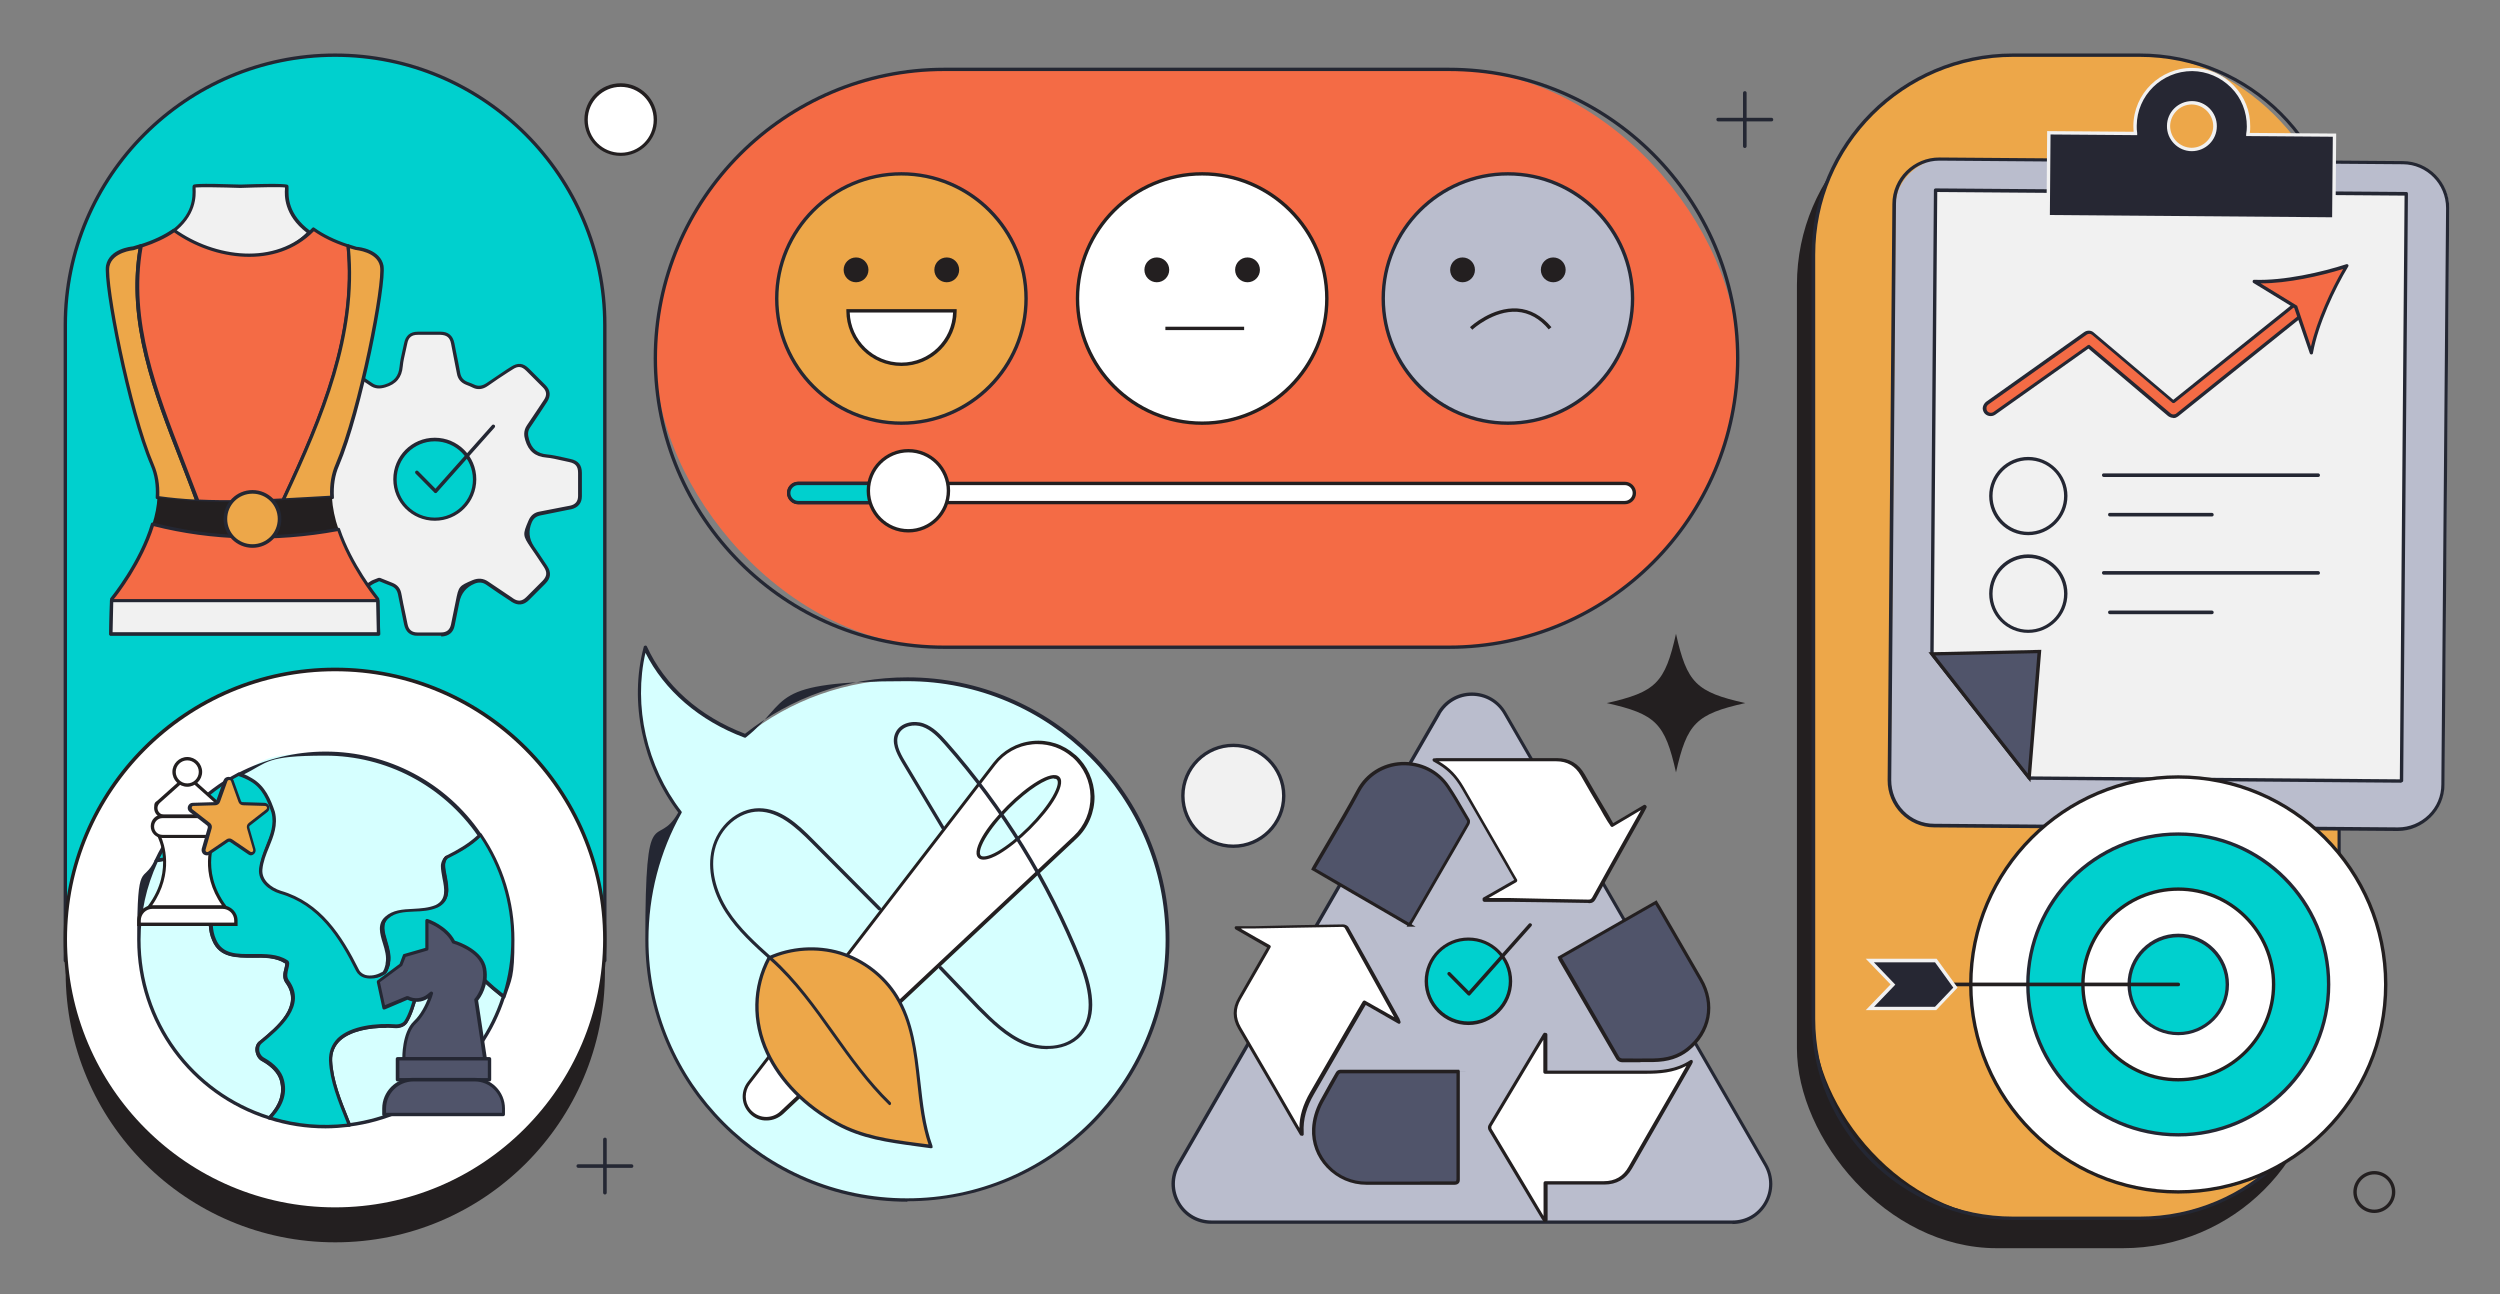 <?xml version="1.0" encoding="UTF-8"?>
<svg id="Layer_1" xmlns="http://www.w3.org/2000/svg" version="1.1" viewBox="0 0 1108 573.6">
  <rect x="0" y="0" width="1108" height="573.6" fill="#808080" stroke="none"/>
  <!-- Generator: Adobe Illustrator 29.1.0, SVG Export Plug-In . SVG Version: 2.1.0 Build 142)  -->
  <defs>
    <style>
      .st0 {
        fill: #f1f1f1;
      }

      .st1 {
        fill: #50546a;
      }

      .st2 {
        fill: #262733;
      }

      .st3 {
        fill: #231f20;
      }

      .st4 {
        fill: #242733;
      }

      .st5 {
        fill: #fff;
      }

      .st6 {
        fill: #babdcd;
      }

      .st7 {
        fill: #eda749;
      }

      .st8 {
        fill: #00d0ce;
      }

      .st9 {
        fill: #d6ffff;
      }

      .st10 {
        fill: #f46b45;
      }
    </style>
  </defs>
  <g id="Layer_2">
    <g>
      <circle class="st5" cx="275.1" cy="53.1" r="15.3"/>
      <path class="st3" d="M275.1,69.1c-8.9,0-16.1-7.2-16.1-16.1s7.2-16.1,16.1-16.1,16.1,7.2,16.1,16.1-7.2,16.1-16.1,16.1ZM275.1,38.5c-8,0-14.6,6.5-14.6,14.6s6.5,14.6,14.6,14.6,14.6-6.5,14.6-14.6-6.5-14.6-14.6-14.6Z"/>
    </g>
  </g>
  <g id="Layer_11" data-name="Layer_1">
    <g>
      <path class="st8" d="M148.5,24.4h0c66,0,119.6,53.6,119.6,119.6v281.7H29V144c0-66,53.6-119.6,119.6-119.6Z"/>
      <path class="st4" d="M268.1,426.5H29c-.4,0-.8-.3-.8-.8V144c0-66.3,54-120.3,120.3-120.3s120.3,54,120.3,120.3v281.7c0,.4-.3.8-.8.8ZM29.7,425h237.6V144c0-65.5-53.3-118.8-118.8-118.8S29.7,78.5,29.7,144v281Z"/>
    </g>
    <g id="lzilE0">
      <g>
        <path class="st0" d="M168.1,256.9c-1.2.5-2.4.9-3.4,1.5-3.7,2.4-7.4,4.9-11,7.3-2.8,1.8-4.8,1.6-7.2-.7s-4.7-4.7-7.1-7.1c-2.1-2.2-2.3-4.3-.6-6.8,2.4-3.7,4.9-7.4,7.4-11,1.4-2,1.4-3.9.7-6.2-1.3-4.5-4-6.7-8.7-7.1-3.5-.4-7-1.3-10.5-2-2.7-.6-4.2-2.3-4.2-5.1,0-3.4,0-6.9,0-10.3,0-3.1,1.5-4.8,4.5-5.4,4.5-.9,8.9-1.8,13.4-2.7,2-.4,3.3-1.5,4.2-3.4,1.8-4.1,1.4-8-1-11.6-1.9-2.9-3.8-5.7-5.7-8.5-1.7-2.6-1.5-4.7.7-6.9,2.3-2.3,4.6-4.6,6.9-6.9,2.4-2.4,4.4-2.6,7.2-.8,3.6,2.4,7.3,4.8,10.9,7.3,2,1.3,3.9,1.4,6.2.7,4.5-1.3,6.7-4,7.1-8.7.3-3.4,1.3-6.8,2-10.2.6-3,2.3-4.5,5.4-4.5,3.4,0,6.8,0,10.1,0,3.1,0,4.8,1.5,5.4,4.5.9,4.4,1.8,8.8,2.6,13.3.4,2.1,1.5,3.6,3.6,4.4,1,.4,2,.7,2.9,1.2,2.2,1.1,4.3.7,6.3-.7,3.6-2.4,7.2-4.8,10.8-7.2,2.8-1.9,4.8-1.6,7.2.7,2.4,2.4,4.8,4.8,7.2,7.2,2,2,2.2,4.2.7,6.6-2.5,3.8-4.9,7.6-7.5,11.3-1.3,1.9-1.3,3.8-.6,6,1.3,4.4,3.9,6.7,8.6,7.1,3.4.3,6.8,1.3,10.2,2,3.1.6,4.5,2.3,4.5,5.5s0,6.9,0,10.3c0,2.7-1.4,4.5-4.1,5-4.5.9-8.9,1.8-13.4,2.7-2.2.4-3.6,1.5-4.5,3.6-2.6,6-2.6,6,1,11.4,1.9,2.9,3.9,5.8,5.8,8.7,1.7,2.6,1.5,4.7-.7,6.9-2.4,2.4-4.8,4.8-7.2,7.2-2.1,2.1-4.3,2.3-6.8.7-3.7-2.5-7.4-4.9-11.1-7.4-1.9-1.3-3.9-1.5-6-.6-5.9,2.5-5.9,2.4-7.1,8.8-.7,3.5-1.4,6.9-2.1,10.4-.6,2.8-2.3,4.1-5.1,4.2h-10.4c-3,0-4.6-1.4-5.2-4.4-.9-4.4-1.8-8.8-2.6-13.3-.4-2.2-1.6-3.6-3.6-4.4-1.8-.7-3.6-1.4-5.5-2.2h0Z"/>
        <path class="st4" d="M195.5,281.8h-10.4c-3.3,0-5.3-1.7-6-5-.3-1.5-.6-2.9-.9-4.4-.6-2.9-1.2-5.9-1.8-8.9-.4-1.9-1.3-3.1-3.1-3.8-1.7-.7-3.4-1.3-5.2-2.1-.3.1-.6.2-.9.4-.8.3-1.5.6-2.1,1-2.3,1.5-4.7,3.1-7,4.6-1.3.9-2.7,1.8-4,2.7-3.1,2-5.5,1.8-8.1-.8h0c-2.3-2.4-4.7-4.7-7-7.1-2.4-2.4-2.6-4.9-.7-7.8l1.1-1.7c2-3.1,4.1-6.2,6.2-9.3,1.1-1.6,1.3-3.2.6-5.5-1.2-4.2-3.6-6.2-8-6.6-2.6-.3-5.2-.8-7.7-1.4-1-.2-1.9-.4-2.9-.6-3.1-.6-4.8-2.7-4.8-5.9,0-3.6,0-7.2,0-10.3,0-3.4,1.7-5.4,5.1-6.1l3.1-.6c3.4-.7,6.9-1.4,10.3-2,1.8-.3,2.9-1.2,3.6-3,1.7-3.9,1.4-7.4-1-10.9l-1.8-2.7c-1.3-1.9-2.6-3.9-3.9-5.8-1.9-2.9-1.7-5.4.8-7.9,2.3-2.3,4.6-4.6,7-7,2.6-2.6,5-2.9,8.1-.8l1.2.8c3.2,2.1,6.5,4.3,9.7,6.5,1.6,1.1,3.2,1.3,5.5.6,4.2-1.3,6.2-3.7,6.6-8,.2-2.4.8-4.8,1.3-7.1.2-1.1.5-2.1.7-3.2.7-3.4,2.7-5.1,6.1-5.1,3,0,6.2,0,10.1,0,3.4,0,5.4,1.7,6.1,5.1l.7,3.6c.7,3.2,1.3,6.4,1.9,9.7.4,1.9,1.4,3.1,3.1,3.8l.5.2c.8.3,1.7.6,2.5,1,1.8.9,3.5.7,5.5-.6,2.9-2,6-4,8.9-6l1.9-1.2c3.1-2,5.5-1.8,8.1.8,2.4,2.4,4.8,4.8,7.2,7.2,2.3,2.3,2.5,4.8.8,7.5-2.3,3.5-4.9,7.5-7.5,11.3-1.1,1.6-1.2,3.1-.5,5.4,1.2,4.2,3.7,6.2,8,6.6,2.4.2,4.8.8,7.2,1.3,1,.2,2.1.5,3.1.7,3.5.7,5.1,2.7,5.1,6.2v3.4c0,2.3,0,4.6,0,6.9,0,3.1-1.7,5.1-4.7,5.8l-2.1.4c-3.7.8-7.6,1.5-11.4,2.3-2,.4-3.2,1.3-4,3.1h0q-2.4,5.6,1,10.7c.8,1.2,1.6,2.4,2.4,3.5,1.1,1.7,2.3,3.4,3.4,5.1,1.9,2.9,1.7,5.4-.8,7.9-2.4,2.4-4.8,4.8-7.2,7.2-2.4,2.4-5,2.6-7.8.8l-.4-.3c-3.5-2.3-7.2-4.7-10.7-7.2-1.7-1.2-3.4-1.3-5.3-.5q-5.5,2.3-6.7,8.2c-.7,3.5-1.4,6.9-2.1,10.4-.6,3.1-2.7,4.7-5.9,4.8ZM168.1,256.1c0,0,.2,0,.3,0,1.9.8,3.7,1.5,5.5,2.2,2.3.9,3.6,2.5,4,4.9.5,3,1.2,6,1.8,8.9.3,1.5.6,2.9.9,4.4.5,2.6,1.9,3.8,4.5,3.8h10.4c2.5,0,3.9-1.2,4.4-3.6.7-3.4,1.4-6.9,2.1-10.3,1.3-6.6,1.4-6.7,7.5-9.3,2.5-1,4.7-.8,6.8.6,3.5,2.4,7.2,4.8,10.7,7.2l.4.3c2.2,1.5,4,1.3,5.9-.6,2.4-2.4,4.8-4.8,7.2-7.2,1.9-2,2.1-3.7.6-6-1.1-1.7-2.3-3.4-3.4-5.1-.8-1.2-1.6-2.4-2.4-3.5-3.7-5.5-3.7-5.9-1.1-12h0c1-2.4,2.6-3.7,5.1-4.1,3.8-.7,7.6-1.5,11.3-2.2l2.1-.4c2.3-.5,3.5-1.9,3.5-4.3,0-2.3,0-4.6,0-6.8v-3.4c0-2.9-1.1-4.2-3.9-4.8-1.1-.2-2.1-.5-3.2-.7-2.3-.5-4.6-1.1-7-1.3-4.9-.4-7.9-2.9-9.3-7.7-.6-1.9-.9-4.2.8-6.7,2.6-3.8,5.2-7.8,7.5-11.2,1.4-2.1,1.2-3.9-.6-5.6-2.4-2.4-4.8-4.8-7.2-7.2-2.1-2.1-3.7-2.3-6.2-.6l-1.9,1.2c-2.9,1.9-6,3.9-8.9,6-2.4,1.7-4.7,1.9-7,.7-.7-.4-1.6-.7-2.3-1l-.5-.2c-2.2-.9-3.6-2.5-4-4.9-.6-3.2-1.3-6.4-1.9-9.7l-.7-3.6c-.5-2.7-1.9-3.8-4.7-3.9-4,0-7.2,0-10.1,0-2.7,0-4.1,1.2-4.6,3.9-.2,1.1-.5,2.1-.7,3.2-.5,2.3-1.1,4.6-1.3,6.9-.4,4.9-2.9,7.9-7.7,9.3-2.7.8-4.8.6-6.8-.8-3.2-2.2-6.5-4.3-9.6-6.4l-1.2-.8c-2.4-1.6-4.1-1.4-6.2.7-2.3,2.3-4.6,4.6-6.9,6.9-2,2-2.1,3.7-.6,6,1.3,2,2.6,3.9,3.9,5.8l1.8,2.7c2.6,3.9,2.9,8.1,1.1,12.4-.9,2.2-2.5,3.4-4.7,3.8-3.4.7-6.9,1.3-10.3,2l-3.1.6c-2.7.5-3.9,2-3.9,4.6,0,3,0,6.6,0,10.3,0,2.5,1.2,3.9,3.6,4.4,1,.2,2,.4,2.9.6,2.4.6,5,1.1,7.5,1.4,5,.5,7.9,2.9,9.3,7.7.6,2,.9,4.3-.8,6.8-2.1,3.1-4.2,6.2-6.2,9.3l-1.1,1.7c-1.5,2.3-1.3,4,.5,5.9,2.3,2.3,4.7,4.7,6.9,7h0c2.1,2.2,3.8,2.3,6.2.7,1.3-.9,2.7-1.8,4-2.7,2.3-1.5,4.7-3.1,7-4.6.7-.5,1.6-.8,2.4-1.1.3-.1.7-.3,1-.4.1,0,.2-.1.4-.1ZM168.1,256.9h0,0Z"/>
      </g>
    </g>
    <g>
      <g>
        <path class="st7" d="M62.4,109c-1.1.3-2.2.7-3.4,1,0,0-9.9.7-11.3,7.8-1.4,7.1,9.2,63.5,19.8,88.2,2,4.6,2.6,9.5,2.3,14.4,5.9.8,11.8,1.4,17.7,1.6-13.1-36-32.2-73.7-25.1-113.1h0Z"/>
        <path class="st4" d="M87.4,222.9s0,0,0,0c-6.3-.3-12.1-.9-17.8-1.7-.4,0-.7-.4-.6-.8.3-5.2-.4-9.9-2.2-14.1-10.5-24.5-21.3-81.3-19.8-88.7,1.5-7.3,10.9-8.3,11.9-8.4,1.1-.3,2.1-.6,3.3-1,.3,0,.5,0,.7.2.2.2.3.4.2.7-6,32.8,6.3,64.3,18.2,94.8,2.3,5.9,4.7,12,6.8,17.9,0,.2,0,.5-.1.7-.1.2-.4.3-.6.3ZM70.5,219.9c5.1.7,10.2,1.2,15.8,1.5-2-5.6-4.3-11.3-6.4-16.8-11.8-30.3-24-61.7-18.5-94.4-.8.2-1.5.5-2.2.7,0,0,0,0-.1,0,0,0-9.3.8-10.6,7.2-1.4,7.2,9.3,63.5,19.7,87.8,1.8,4.2,2.6,8.9,2.4,14.1Z"/>
      </g>
      <g>
        <path class="st0" d="M137.1,103.1c-12.7-9.3-9.5-19.9-10.1-20.5s-20.5,0-20.5,0c0,0-19.8-.7-20.5,0-.5.5,2.8,11.6-10.9,21,18.3,13.2,45.7,16.4,61.9-.6Z"/>
        <path class="st4" d="M108.5,115.4c-12,0-24.3-4.4-33.7-11.2-.2-.1-.3-.4-.3-.6,0-.2.1-.5.3-.6,11.1-7.6,10.6-16.1,10.5-19.3,0-.9,0-1.3.3-1.7.3-.3.9-.9,21-.2,20-.7,20.7,0,21,.2.3.3.3.7.3,1.7-.1,3.1-.5,11.2,9.7,18.7.2.1.3.3.3.5,0,.2,0,.4-.2.6-8,8.3-18.4,11.8-29.1,11.8ZM76.5,103.6c17.2,11.9,43.4,15.6,59.4-.5-10.2-7.8-9.8-16.6-9.6-19.5,0-.2,0-.3,0-.5-2.1-.3-11.4-.1-19.8.2-8.4-.3-17.8-.4-19.8-.2,0,.1,0,.3,0,.5.1,3,.6,12-10.3,20ZM86.5,83.2h0Z"/>
      </g>
      <g>
        <path class="st10" d="M154.2,109c-6.7-2.2-11.7-4.7-15.3-7.4-16.2,16.9-43.5,13.8-61.8.6-3.6,2.5-8.4,4.9-14.7,6.9-7.2,39.5,11.9,77.2,25.1,113.1,12.7.6,25.4.2,38-.5,16.2-34.6,32.7-72.7,28.8-112.7h0Z"/>
        <path class="st4" d="M100.5,223.2c-4.3,0-8.7,0-13.1-.3-.3,0-.6-.2-.7-.5-2.2-5.9-4.5-12-6.8-17.9-12-30.7-24.3-62.5-18.3-95.6,0-.3.2-.5.5-.6,5.8-1.8,10.6-4.1,14.5-6.8.3-.2.6-.2.9,0,17.4,12.5,44.6,16.6,60.9-.5.3-.3.7-.3,1,0,3.9,2.8,8.9,5.3,15,7.3.3,0,.6.3.6.7,3.9,39.3-11.4,75.9-28.8,113.1-.1.3-.4.4-.6.4-7.6.4-16.2.8-25,.8ZM88,221.4c12.9.6,25.9.1,37-.5,17.2-36.7,32.2-72.9,28.6-111.4-5.8-1.9-10.6-4.3-14.5-7-16.8,17-44.2,13-61.9.5-3.8,2.6-8.5,4.8-14,6.6-5.8,32.6,6.5,64,18.3,94.4,2.2,5.7,4.5,11.7,6.7,17.4Z"/>
      </g>
      <g>
        <path class="st7" d="M169.1,117.8c-1.4-7.1-11.3-7.8-11.3-7.8-1.3-.3-2.4-.7-3.6-1.1,4,40-12.6,78.1-28.8,112.7,7.2-.4,14.4-.9,21.6-1.2-.3-4.9.3-9.8,2.3-14.4,10.6-24.7,21.2-81.2,19.8-88.2h0Z"/>
        <path class="st4" d="M125.5,222.4c-.2,0-.5-.1-.6-.3-.1-.2-.2-.5,0-.7,17.3-37,32.6-73.5,28.7-112.3,0-.3,0-.5.3-.7s.5-.2.7-.1c1.2.4,2.3.7,3.5,1.1,1,0,10.5,1.1,11.9,8.4,0,0,0,0,0,.1,1.3,7.9-9.4,64.2-19.8,88.6-1.8,4.1-2.5,8.8-2.2,14,0,.2,0,.4-.2.5-.1.1-.3.2-.5.2-3.2.2-6.3.4-9.5.6-4.1.2-8.1.5-12.2.7,0,0,0,0,0,0ZM155.1,110c3.5,38.4-11.4,74.4-28.4,110.8,3.6-.2,7.3-.4,10.9-.6,2.9-.2,5.8-.3,8.7-.5-.2-5.1.6-9.8,2.4-13.9,10.4-24.3,21.2-80.6,19.7-87.8,0,0,0,0,0-.1-1.4-6.3-10.5-7-10.6-7.1,0,0,0,0-.1,0-.9-.2-1.7-.5-2.5-.7Z"/>
      </g>
      <path class="st3" d="M150,234.5c-1.6-4.6-2.6-9.4-2.9-14.1-25.8,1.4-51.6,3.7-77.3,0-.2,3.9-1,7.9-2.2,11.7,25.9,6.7,54.6,7.5,82.4,2.3Z"/>
      <g>
        <path class="st10" d="M167.4,265.4s-11.7-14.2-17.4-30.9c-27.8,5.2-56.5,4.4-82.4-2.3-5.3,17.7-18.1,33.2-18.1,33.2l-.3,15.5h118.6l-.4-15.5h0Z"/>
        <path class="st4" d="M167.7,281.7H49.1c-.2,0-.4,0-.5-.2-.1-.1-.2-.3-.2-.5l.4-15.5c0-.2,0-.3.2-.5.1-.2,12.8-15.6,17.9-32.9.1-.4.5-.6.9-.5,25.8,6.7,54.2,7.5,82.1,2.3.4,0,.7.1.8.5,5.3,15.7,16.3,29.4,17.2,30.6.1.1.2.3.2.5l.4,15.5c0,.2,0,.4-.2.5-.1.1-.3.2-.5.2ZM49.9,280.2h117.1l-.3-14.5c-1.4-1.7-11.8-15-17.1-30.3-27.7,5.1-55.8,4.3-81.4-2.2-5.1,16.2-16.3,30.7-17.9,32.5l-.3,14.5Z"/>
      </g>
      <g>
        <polygon class="st0" points="49.4 266.1 49.1 280.9 167.7 280.9 167.4 266.1 49.4 266.1"/>
        <path class="st4" d="M167.7,281.7H49.1c-.2,0-.4,0-.5-.2-.1-.1-.2-.3-.2-.5l.3-14.8c0-.4.3-.7.8-.7h117.9c.4,0,.7.3.8.7l.3,14.8c0,.2,0,.4-.2.5-.1.1-.3.2-.5.2ZM49.9,280.2h117.1l-.3-13.3H50.2l-.3,13.3Z"/>
      </g>
      <g>
        <circle class="st7" cx="111.9" cy="230.1" r="12"/>
        <path class="st4" d="M111.9,242.8c-7,0-12.8-5.7-12.8-12.8s5.7-12.8,12.8-12.8,12.8,5.7,12.8,12.8-5.7,12.8-12.8,12.8ZM111.9,218.8c-6.2,0-11.2,5-11.2,11.2s5,11.2,11.2,11.2,11.2-5,11.2-11.2-5-11.2-11.2-11.2Z"/>
      </g>
    </g>
    <g>
      <circle class="st8" cx="192.7" cy="212.5" r="17.6"/>
      <path class="st4" d="M192.7,230.8c-10.1,0-18.4-8.2-18.4-18.4s8.2-18.4,18.4-18.4,18.4,8.2,18.4,18.4-8.2,18.4-18.4,18.4ZM192.7,195.6c-9.3,0-16.9,7.6-16.9,16.9s7.6,16.9,16.9,16.9,16.9-7.6,16.9-16.9-7.6-16.9-16.9-16.9Z"/>
    </g>
    <path class="st4" d="M193,218.5c-.2,0-.4,0-.5-.2l-8.3-8.4c-.3-.3-.3-.8,0-1.1.3-.3.8-.3,1.1,0l7.7,7.8,25.1-28.2c.3-.3.7-.3,1.1,0,.3.3.3.7,0,1.1l-25.6,28.8c-.1.2-.3.2-.5.3,0,0,0,0,0,0Z"/>
    <circle class="st3" cx="148.6" cy="431.1" r="119.5"/>
    <path class="st3" d="M1052.3,537.6c-5.1,0-9.3-4.2-9.3-9.3s4.2-9.3,9.3-9.3,9.3,4.2,9.3,9.3-4.2,9.3-9.3,9.3ZM1052.3,520.5c-4.3,0-7.8,3.5-7.8,7.8s3.5,7.8,7.8,7.8,7.8-3.5,7.8-7.8-3.5-7.8-7.8-7.8Z"/>
    <path class="st3" d="M773.5,311.6c-21.8-4.9-25.8-8.9-30.7-30.7-4.9,21.8-8.9,25.8-30.7,30.7h11.2-11.2c21.8,4.9,25.8,8.9,30.7,30.7,4.9-21.8,8.9-25.8,30.7-30.7h-11.2,11.2Z"/>
    <g>
      <path class="st4" d="M773.3,65.6c-.4,0-.8-.3-.8-.8v-23.6c0-.4.3-.8.8-.8s.8.3.8.8v23.6c0,.4-.3.8-.8.8Z"/>
      <path class="st4" d="M785.1,53.8h-23.6c-.4,0-.8-.3-.8-.8s.3-.8.8-.8h23.6c.4,0,.8.3.8.8s-.3.8-.8.8Z"/>
    </g>
    <g>
      <path class="st4" d="M268.1,529.4c-.4,0-.8-.3-.8-.8v-23.6c0-.4.3-.8.8-.8s.8.3.8.8v23.6c0,.4-.3.8-.8.8Z"/>
      <path class="st4" d="M279.9,517.6h-23.6c-.4,0-.8-.3-.8-.8s.3-.8.8-.8h23.6c.4,0,.8.3.8.8s-.3.8-.8.8Z"/>
    </g>
    <g>
      <circle class="st0" cx="546.6" cy="352.7" r="22.3"/>
      <path class="st4" d="M546.6,375.8c-12.7,0-23.1-10.4-23.1-23.1s10.4-23.1,23.1-23.1,23.1,10.4,23.1,23.1-10.4,23.1-23.1,23.1ZM546.6,331.1c-11.9,0-21.6,9.7-21.6,21.6s9.7,21.6,21.6,21.6,21.6-9.7,21.6-21.6-9.7-21.6-21.6-21.6Z"/>
    </g>
    <rect class="st3" x="796.4" y="37.7" width="233" height="515.5" rx="88.5" ry="88.5"/>
    <g>
      <rect class="st7" x="803.7" y="24.4" width="233" height="515.5" rx="88.5" ry="88.5"/>
      <path class="st4" d="M948.2,540.7h-56.1c-49.2,0-89.2-40-89.2-89.2V112.9c0-49.2,40-89.2,89.2-89.2h56.1c49.2,0,89.2,40,89.2,89.2v338.6c0,49.2-40,89.2-89.2,89.2ZM892.2,25.2c-48.4,0-87.7,39.3-87.7,87.7v338.6c0,48.4,39.3,87.7,87.7,87.7h56.1c48.4,0,87.7-39.3,87.7-87.7V112.9c0-48.4-39.3-87.7-87.7-87.7h-56.1Z"/>
    </g>
    <g>
      <path class="st6" d="M637.7,316.2l-115.5,200c-6.5,11.3,1.6,25.4,14.7,25.4h231c13.1,0,21.2-14.1,14.7-25.4l-115.5-200c-6.5-11.3-22.8-11.3-29.4,0h0Z"/>
      <path class="st4" d="M767.9,542.4h-231c-6.4,0-12.1-3.3-15.3-8.9-3.2-5.5-3.2-12.2,0-17.7l115.4-199.9s0,0,0-.1c3.2-5.5,8.9-8.9,15.3-8.9s12.1,3.3,15.3,8.9l115.5,200.1c3.2,5.5,3.2,12.2,0,17.7-3.2,5.5-8.9,8.9-15.3,8.9ZM638.4,316.5s0,0,0,0l-115.5,200.1c-2.9,5.1-2.9,11.1,0,16.2,2.9,5.1,8.2,8.1,14,8.1h231c5.9,0,11.1-3,14-8.1,2.9-5.1,2.9-11.1,0-16.2l-115.5-200.1c-2.9-5.1-8.2-8.1-14-8.1s-11,3-14,8Z"/>
    </g>
    <g>
      <circle class="st5" cx="148.5" cy="416.2" r="119.5"/>
      <path class="st3" d="M148.5,536.5c-66.3,0-120.3-53.9-120.3-120.3s53.9-120.3,120.3-120.3,120.3,53.9,120.3,120.3-53.9,120.3-120.3,120.3ZM148.5,297.5c-65.5,0-118.8,53.3-118.8,118.8s53.3,118.8,118.8,118.8,118.8-53.3,118.8-118.8-53.3-118.8-118.8-118.8Z"/>
    </g>
    <g>
      <rect class="st10" x="290.5" y="30.7" width="479.7" height="256.1" rx="128" ry="128"/>
      <path class="st4" d="M642.1,287.6h-223.6c-71,0-128.8-57.8-128.8-128.8S347.5,30,418.5,30h223.6c71,0,128.8,57.8,128.8,128.8s-57.8,128.8-128.8,128.8ZM418.5,31.5c-70.2,0-127.3,57.1-127.3,127.3s57.1,127.3,127.3,127.3h223.6c70.2,0,127.3-57.1,127.3-127.3s-57.1-127.3-127.3-127.3h-223.6Z"/>
    </g>
    <g>
      <path class="st9" d="M402.1,301.1c-27.1,0-52.1,9.4-71.8,25.1-19.2-7.2-35.9-20.8-44.3-39.2-6.6,25-.2,52.7,15.5,73.1-9.4,16.7-14.7,35.9-14.7,56.4,0,63.7,51.6,115.4,115.4,115.4s115.4-51.6,115.4-115.4-51.6-115.4-115.4-115.4Z"/>
      <path class="st4" d="M402.1,532.6c-64,0-116.1-52.1-116.1-116.1s5-39.2,14.6-56.4c-15.9-20.9-21.8-49-15.3-73.4,0-.3.3-.5.7-.6.3,0,.6.1.7.4,7.9,17.3,23.3,31,43.5,38.7,20.7-16.3,45.5-25,72-25,64,0,116.1,52.1,116.1,116.1s-52.1,116.1-116.1,116.1ZM286.1,289.2c-5.5,23.6.5,50.4,15.9,70.4.2.2.2.6,0,.8-9.6,17-14.6,36.4-14.6,56.1,0,63.2,51.4,114.6,114.6,114.6s114.6-51.4,114.6-114.6-51.4-114.6-114.6-114.6-50.9,8.6-71.4,24.9c-.2.2-.5.2-.7.1-20-7.5-35.5-20.9-43.9-37.7Z"/>
    </g>
    <g>
      <g id="XxDeKK">
        <g>
          <g>
            <path class="st5" d="M576.7,502.6c-2.3-3.9-4.3-7.4-6.4-11-7-12-13.9-24-20.9-36-2.5-4.4-2.5-8.7,0-13.1,4-7,8-14,12-21,.3-.6.7-1.2,1.1-1.9-4.8-2.7-9.5-5.4-14.7-8.4.8-.1,1.1-.2,1.5-.2,15.3-.3,30.6-.6,45.8-.8.6,0,1.5.4,1.7.9,7.6,13.5,15.1,27.1,22.6,40.6.1.2.2.4.4,1.1-5.2-3-10-5.7-15-8.5-.3.5-.6,1-.9,1.5-7.5,12.9-15,25.8-22.4,38.7-3.1,5.3-5,11-4.7,17.3,0,.1,0,.3-.1.8h0Z"/>
            <path class="st3" d="M576.7,503.3c-.3,0-.5-.1-.6-.4l-2.7-4.6c-1.3-2.2-2.5-4.3-3.7-6.4l-5.6-9.7c-5.1-8.8-10.2-17.5-15.3-26.2-2.7-4.6-2.7-9.2,0-13.8,2.5-4.4,5-8.7,7.5-13.1,1.5-2.7,3.1-5.3,4.6-8,.2-.3.4-.7.6-1v-.2c-4.5-2.6-9-5.2-13.9-8-.3-.2-.4-.5-.4-.8,0-.3.3-.6.6-.6.3,0,.5,0,.7,0,.4,0,.6,0,.9,0h6.5c13.1-.4,26.3-.6,39.4-.8.8,0,2,.5,2.4,1.3,7.6,13.5,15.2,27.3,22.6,40.6,0,.2.1.3.2.6,0,.1.1.3.2.6.1.3,0,.6-.2.8-.2.2-.6.2-.9,0l-14.3-8.2c-.2.3-.4.6-.5.8l-6.4,11c-5.3,9.2-10.7,18.5-16,27.7-3.4,5.8-4.9,11.3-4.6,16.9,0,.2,0,.3,0,.5,0,.1,0,.3,0,.5,0,.3-.3.5-.5.6,0,0-.1,0-.2,0ZM550.3,411.8c4.3,2.5,8.4,4.8,12.5,7.1.4.2.5.7.3,1l-.5.9c-.2.4-.4.7-.6,1.1-1.5,2.7-3.1,5.3-4.6,8-2.5,4.3-5,8.7-7.5,13-2.4,4.2-2.3,8.2,0,12.3,5.1,8.7,10.2,17.5,15.3,26.2l5.6,9.7c1.2,2.1,2.4,4.2,3.7,6.4l1.4,2.4c0-5.2,1.6-10.4,4.8-15.9,5.3-9.2,10.7-18.5,16-27.7l6.4-11c.2-.3.4-.6.6-1l.3-.5c.2-.3.7-.5,1-.3l12.9,7.3c-7.2-13-14.6-26.3-21.9-39.5,0-.2-.7-.5-1.1-.5-13.1.2-26.2.5-39.4.7h-5.4Z"/>
          </g>
          <g>
            <path class="st5" d="M684.9,458.7v16.7h2.1c14.1,0,28.3,0,42.4,0,7.1,0,13.9-.6,20-4.8-.2.3-.3.7-.5,1-8.8,15.3-17.6,30.6-26.4,46-2.6,4.5-6.5,6.7-11.7,6.8-7.8,0-15.7,0-23.5,0h-2.4v16.4c-.1,0-.2,0-.3,0-.3-.4-.6-.8-.8-1.2-7.8-13-15.6-26-23.4-39.1-.3-.5-.3-1.3,0-1.8,7.9-13.3,15.8-26.5,23.8-39.7.1-.2.3-.4.4-.6.1,0,.2,0,.3.1h0Z"/>
            <path class="st3" d="M684.6,541.6c-.2,0-.5-.1-.6-.3l-.2-.3c-.2-.3-.4-.6-.6-.9-7.5-12.5-15.5-25.9-23.4-39.1-.4-.6-.5-1.8,0-2.5,6.6-11,13.3-22.2,19.8-33.1l4-6.7c0-.2.2-.3.4-.5v-.2c.3-.3.7-.4,1-.2h.2c.4.1.6.4.6.8h0v15.9h1.3c4.2,0,8.4,0,12.6,0,9.8,0,19.9,0,29.8,0,6.5,0,13.4-.5,19.6-4.6.3-.2.7-.2.9,0,.3.2.3.6.2.9,0,.1,0,.2-.1.3-.1.3-.2.5-.4.8-3.2,5.6-6.5,11.3-9.7,16.9-5.6,9.7-11.1,19.4-16.7,29.1-2.7,4.7-6.8,7.1-12.3,7.1-7.8,0-15.6,0-23.5,0h-1.6v15.7c0,.3-.2.6-.6.7h-.3c0,.1-.1.1-.2.1ZM684.2,460.5l-3.4,5.6c-6.5,10.8-13.2,22-19.8,33.1-.1.2,0,.8,0,1,7.8,13,15.7,26.2,23.1,38.7v-14.6c0-.4.3-.8.8-.8h2.4c7.8,0,15.6,0,23.5,0,5,0,8.6-2.1,11-6.4,5.5-9.7,11.1-19.4,16.7-29.1,3-5.2,6-10.4,8.9-15.6-5.8,3.1-12.1,3.5-18.1,3.5-9.9,0-20,0-29.8,0-4.2,0-8.4,0-12.6,0h-2.1c-.4,0-.8-.3-.8-.8v-14.8Z"/>
          </g>
          <g>
            <path class="st5" d="M714.5,365.6c4.8-2.8,9.5-5.6,14.2-8.4,0,0,.2.1.2.2-.4.8-.8,1.6-1.3,2.4-7.1,12.8-14.2,25.5-21.3,38.3-.6,1-1.2,1.4-2.4,1.4-14.9-.3-29.7-.5-44.6-.7h-1.6c0-.1,0-.3,0-.4,4.7-2.7,9.5-5.4,14.3-8.1-1.9-3.3-3.7-6.4-5.5-9.6-6-10.5-12.1-21-18.1-31.5-3.4-6-6.7-9.1-12.9-12.5.5-.1.8-.2,1.1-.2,17.8,0,35.6,0,53.4,0,5.1,0,9,2.1,11.5,6.7,3.9,6.9,7.9,13.6,11.9,20.4.4.6.8,1.2,1.2,2h0Z"/>
            <path class="st3" d="M704,400.2s0,0,0,0c-11.5-.2-23.1-.4-34.6-.5h-11.6c-.4-.1-.7-.4-.7-.7,0-.1,0-.2,0-.3-.1-.3,0-.7.3-.9,2.4-1.4,4.8-2.7,7.2-4.1,2.1-1.2,4.3-2.5,6.5-3.7l-2-3.5c-1-1.8-2.1-3.6-3.1-5.4-6-10.5-12.1-21-18.1-31.4-3.4-5.8-6.6-8.9-12.6-12.2-.3-.1-.4-.5-.4-.8,0-.3.3-.6.6-.6.2,0,.3,0,.4,0,.3,0,.5-.1.8-.1,17.8,0,35.6,0,53.4,0,5.4,0,9.5,2.4,12.2,7.1,2.8,5,5.8,10,8.7,14.9,1.1,1.8,2.2,3.6,3.2,5.5l.5.9c0,.1.2.3.3.4l13.5-8c.3-.2.6-.1.8,0l.2.2c.3.2.4.6.2,1l-.3.6c-.3.6-.6,1.2-.9,1.7l-5.9,10.5c-5.2,9.2-10.3,18.5-15.4,27.7-.7,1.3-1.6,1.8-3,1.8ZM659.7,398h9.6c11.5.3,23.1.5,34.6.7,1,0,1.3-.2,1.8-1,5.1-9.3,10.3-18.5,15.4-27.7l5.9-10.5c0-.2.2-.3.3-.5l-12.3,7.3c-.1.1-.3.2-.5.2-.3,0-.5-.1-.7-.4-.2-.4-.5-.8-.7-1.1l-.6-.9c-1.1-1.8-2.2-3.6-3.2-5.5-2.9-4.9-5.9-9.9-8.7-14.9-2.4-4.2-6-6.3-10.9-6.3-17.3,0-34.6,0-52,0,5,3,8,6.2,11.1,11.5,6,10.5,12.1,21,18.1,31.4,1,1.8,2.1,3.6,3.1,5.5l2.4,4.1c0,.2.1.4,0,.6s-.2.4-.4.5c-2.4,1.4-4.8,2.7-7.2,4.1-1.8,1-3.6,2.1-5.4,3.1Z"/>
          </g>
          <g>
            <path class="st1" d="M646.2,475v2.2c0,15.1,0,30.2,0,45.4,0,1.4-.4,1.8-1.8,1.8-12.9,0-25.9,0-38.8,0-13.4,0-24-11-23.4-24.1.2-4.2,1.4-8.2,3.4-12,2.2-4.1,4.6-8.2,6.8-12.3.4-.8.8-1.2,1.8-1.2,16.9,0,33.8,0,50.7,0s.7,0,1.3.1h0Z"/>
            <path class="st3" d="M644.5,525.1h0c-7,0-14.1,0-21.1,0-5.9,0-11.8,0-17.7,0-6.8,0-13-2.7-17.7-7.6-4.5-4.7-6.8-10.9-6.5-17.3.2-4.2,1.4-8.3,3.5-12.3,1.4-2.5,2.8-5.1,4.2-7.6.9-1.6,1.8-3.2,2.7-4.7.4-.8,1-1.5,2.4-1.5,13.5,0,27,0,40.6,0h10.1c.3,0,.5,0,.8,0,.2,0,.3,0,.5,0h.4s.3.6.3.6v.2s0,12.2,0,12.2c0,11.8,0,23.6,0,35.4,0,.7,0,1.5-.6,2-.5.5-1.3.6-1.9.6ZM629.3,523.6c5,0,10.1,0,15.1,0,.7,0,.9-.1.9-.1,0,0,.2-.3.2-.9,0-11.8,0-23.6,0-35.4v-11.5c-.2,0-.4,0-.5,0h-10.1c-13.5,0-27,0-40.6,0-.6,0-.8.2-1.1.8-.9,1.6-1.8,3.2-2.7,4.8-1.4,2.5-2.8,5-4.2,7.5-2,3.8-3.1,7.7-3.3,11.6-.3,6,1.9,11.8,6.1,16.2,4.3,4.6,10.2,7.1,16.6,7.1,5.9,0,11.8,0,17.7,0,2,0,4,0,6,0Z"/>
          </g>
          <g>
            <path class="st1" d="M624.7,410c-14.3-8.3-28.4-16.5-42.7-24.8.2-.5.4-.9.6-1.3,6.5-11.1,13.2-22.1,19.3-33.5,8.3-15.3,30.1-15.9,39.7-1.7,3.2,4.8,6.1,9.9,9,14.8.2.4.1,1.3-.2,1.8-4.9,8.6-9.9,17.3-14.9,25.9-3.2,5.5-6.4,11.1-9.6,16.6-.4.7-.8,1.3-1.2,2.1h0Z"/>
            <path class="st3" d="M627.5,410.7h-4.1l.3-.5c-8-4.7-16-9.3-24.1-14l-18.5-10.8.5-1c.2-.3.3-.6.5-.9,2-3.5,4.1-6.9,6.1-10.4,4.4-7.5,9-15.3,13.2-23.1,3.9-7.3,11.3-11.9,19.7-12.3,8.6-.4,16.5,3.5,21.2,10.5,2.5,3.7,4.8,7.7,7,11.5.7,1.1,1.3,2.3,2,3.4.4.7.2,1.9-.2,2.5-3.8,6.7-7.7,13.4-11.6,20.1l-13,22.5c-.2.4-.5.8-.8,1.3v.2c0,0,1.7,1,1.7,1ZM583,384.9l17.4,10.1c8,4.7,16,9.3,24.1,14v-.2c.4-.4.6-.9.9-1.3l13-22.5c3.9-6.7,7.7-13.4,11.6-20.1.2-.3.2-.9.2-1-.7-1.1-1.3-2.3-2-3.4-2.2-3.8-4.5-7.7-7-11.4-4.4-6.6-11.9-10.2-19.9-9.9-7.9.4-14.8,4.7-18.5,11.5-4.2,7.8-8.8,15.6-13.2,23.1-2,3.5-4.1,6.9-6.1,10.4-.1.2-.2.4-.3.6Z"/>
          </g>
          <g>
            <path class="st1" d="M691.3,424.2c14.3-8.1,28.4-16.2,42.7-24.4.9,1.5,1.8,3,2.6,4.5,5.8,9.9,11.5,19.9,17.3,29.8,6.4,10.9,4,23.2-5.9,31.1-4.4,3.5-9.6,4.6-15.1,4.8-4.6.1-9.3,0-13.9,0-.6,0-1.5-.5-1.8-1-8.5-14.5-16.9-29.1-25.3-43.7-.2-.3-.3-.5-.5-1h0Z"/>
            <path class="st3" d="M727.1,470.8c-2.8,0-5.5,0-8.2,0-.8,0-2-.5-2.5-1.3-7.1-12.2-14.2-24.5-21.2-36.5l-4.2-7.2c-.1-.2-.2-.4-.3-.7l-.4-1,43.9-25.1.5.9c.9,1.4,1.7,2.8,2.5,4.2l5.8,10c3.8,6.6,7.6,13.2,11.4,19.7,6.5,11.2,4.1,24-6.1,32-4.1,3.2-9,4.8-15.5,4.9-1.9,0-3.9,0-5.8,0ZM692.2,424.5c0,.1.1.2.2.3l4.2,7.2c6.9,12,14.1,24.3,21.1,36.5.1.2.8.6,1.2.6,4.4,0,9.2.1,13.9,0,6.2-.1,10.8-1.6,14.6-4.6,9.7-7.6,11.9-19.4,5.7-30.1-3.8-6.6-7.6-13.2-11.4-19.7l-5.8-10c-.7-1.3-1.5-2.5-2.3-3.8l-41.4,23.7Z"/>
          </g>
        </g>
      </g>
      <g>
        <circle class="st8" cx="650.8" cy="434.9" r="18.7"/>
        <path class="st3" d="M650.8,454.3c-10.7,0-19.4-8.7-19.4-19.4s8.7-19.4,19.4-19.4,19.4,8.7,19.4,19.4-8.7,19.4-19.4,19.4ZM650.8,416.9c-9.9,0-17.9,8-17.9,17.9s8,17.9,17.9,17.9,17.9-8,17.9-17.9-8-17.9-17.9-17.9Z"/>
      </g>
      <path class="st3" d="M651,441.2c-.2,0-.4,0-.5-.2l-8.8-8.9c-.3-.3-.3-.8,0-1.1.3-.3.8-.3,1.1,0l8.2,8.3,26.6-29.9c.3-.3.7-.3,1.1,0s.3.7,0,1.1l-27.1,30.5c-.1.2-.3.2-.5.3h0Z"/>
    </g>
    <g>
      <g>
        <path class="st5" d="M476,335.1h0c-10.5-9.2-26.7-7.7-35.3,3.5l-108.8,141.4c-2.7,3.5-2.7,8.5,0,12,3.6,4.6,10.3,5.1,14.5,1.1l130.1-122.1c10.5-9.8,10.2-26.5-.6-36h0ZM456.2,366.9c-9.6,9.6-19.5,15.3-22,12.8s3.1-12.4,12.8-22,19.5-15.3,22-12.8-3.1,12.4-12.8,22Z"/>
        <path class="st3" d="M339.7,496.6c-.3,0-.5,0-.8,0-3-.2-5.7-1.7-7.5-4.1-3-3.8-3-9.1,0-13l108.8-141.4c4.3-5.5,10.4-9,17.4-9.7,7-.7,13.7,1.5,18.9,6.1l.3.2c5.1,4.6,8.1,11.2,8.3,18.2.1,7-2.8,13.9-7.9,18.7l-130.1,122.1c-2,1.8-4.6,2.9-7.3,2.9ZM460,329.8c-.8,0-1.6,0-2.4.1-6.5.6-12.4,3.9-16.4,9.1l-108.8,141.4c-2.5,3.3-2.5,7.9,0,11.1,1.6,2,3.9,3.3,6.5,3.5,2.5.2,5.1-.7,6.9-2.4l130.1-122.1c4.8-4.5,7.5-10.9,7.4-17.6-.1-6.6-3-12.9-8-17.3l-.3-.2c-4.3-3.7-9.6-5.6-15.2-5.6ZM435.9,381c-.9,0-1.7-.2-2.3-.8-1.9-1.9-.1-6.1,1.7-9.3,2.4-4.2,6.4-9.1,11.1-13.8,8.7-8.7,19.7-16.1,23.1-12.8,1.9,1.9.1,6.1-1.7,9.3-2.4,4.2-6.4,9.1-11.1,13.8-4.7,4.7-9.6,8.6-13.8,11.1-2.2,1.3-4.9,2.5-7,2.5ZM467.1,345c-3.3,0-11.2,4.7-19.7,13.2-4.6,4.6-8.4,9.4-10.8,13.5-2.5,4.4-2.7,6.7-1.9,7.5.7.7,3.1.6,7.5-1.9,4.1-2.4,8.9-6.2,13.5-10.8h0c4.6-4.6,8.4-9.4,10.8-13.5,2.5-4.4,2.7-6.7,1.9-7.5-.3-.3-.7-.4-1.3-.4Z"/>
      </g>
      <g>
        <path class="st7" d="M412.6,508.1c-7.7-21.6-3.2-47-15.3-66.5-5.6-9.1-14.7-16.1-25-19.2s-21.7-2.3-31.5,2.1c-7.1,13.2-7.1,28.3-.8,41.9,6.3,13.6,17.8,24.4,31,31.5s26.7,8,41.5,10.2h0Z"/>
        <path class="st4" d="M412.6,508.9h0s0,0-.1,0c-2.2-.3-4.4-.6-6.6-.9-12.3-1.7-23.9-3.2-35.2-9.4-14.3-7.8-25.4-19.1-31.3-31.8-6.5-14-6.2-29.5.8-42.6,0-.1.2-.3.3-.3,9.9-4.5,21.6-5.3,32-2.2,10.4,3.2,19.7,10.3,25.4,19.5,7,11.4,8.5,25,10,38.2,1.1,9.6,2.1,19.5,5.4,28.5,0,.2,0,.5,0,.7s-.4.3-.6.3ZM341.4,425.1c-6.7,12.6-6.9,27.5-.7,41,5.8,12.5,16.7,23.6,30.7,31.2,11.1,6,22.6,7.6,34.7,9.2,1.8.2,3.6.5,5.4.7-3-8.9-4-18.4-5-27.7-1.5-13.6-2.9-26.4-9.8-37.5-5.5-9-14.5-15.8-24.6-18.9-10-3-21.2-2.3-30.7,2Z"/>
      </g>
      <path class="st4" d="M394.4,489.8c-.2,0-.4,0-.5-.2-9.6-9.3-17.4-20.3-25-30.9-8.2-11.6-16.7-23.5-27.5-33.1-7.1-6.4-14.5-13-19.8-21.2-6-9.3-8.2-19.3-6.1-28.1,2.5-10.3,11.4-18.1,20.9-18.1h0c9.5,0,17.1,6.9,24.1,14l29.8,30c.3.3.3.8,0,1.1-.3.3-.8.3-1.1,0l-29.8-30c-6.8-6.8-14.2-13.5-23.1-13.6h0c-8.8,0-17.2,7.3-19.5,16.9-2,8.2.2,18,5.9,26.9,5.2,8.1,12.5,14.6,19.5,20.9,10.9,9.8,19.4,21.8,27.7,33.4,7.5,10.6,15.3,21.5,24.8,30.7.3.3.3.8,0,1.1-.1.2-.3.2-.5.2Z"/>
      <path class="st4" d="M464.2,465c-3.6,0-7.1-.7-10.1-1.9-8.4-3.4-15-10.1-20.9-15.9l-16.9-17.7c-.3-.3-.3-.8,0-1.1.3-.3.8-.3,1.1,0l16.9,17.7c5.7,5.8,12.3,12.3,20.4,15.6,7.1,2.9,17.5,2.9,23.4-3.7,5.9-6.5,5.8-16.9,0-31.6-14.2-35.3-34.2-67.8-59.4-96.4-3-3.4-6-6.5-9.9-7.9-3.7-1.3-8.8-.4-10.5,3.3-1.7,3.6.3,7.8,2.7,11.8,6.2,10.3,11.4,19,17.6,29.4.2.4,0,.8-.3,1-.4.2-.8,0-1-.3-6.2-10.3-11.4-19-17.6-29.4-2.6-4.4-4.8-9-2.8-13.2,2.1-4.5,8.1-5.6,12.4-4.1,4.3,1.5,7.4,4.8,10.5,8.3,25.3,28.7,45.4,61.3,59.7,96.8,6.2,15.3,6.1,26.1-.2,33.2-3.9,4.3-9.5,6-15,6Z"/>
    </g>
    <g>
      <g>
        <path class="st9" d="M124.8,478.9c-.9-3.7-4.2-6.9-8.3-9.2-2.8-1.4-3.7-6-.9-7.8,7.8-6.5,19.4-16.1,11.5-26.8-2.3-3.2,1.4-7.8-.5-8.8-9.7-6.5-26.8,2.8-31.8-9.7-3.7-8.3.9-17.5-2.3-26.3-3.7-10-14.5-10.6-23.3-8.8-5,10.6-7.7,22.5-7.7,35,0,37,24.3,68.4,57.9,79,4.3-4.5,7.1-10,5.4-16.5h0Z"/>
        <path class="st4" d="M119.4,496.2c0,0-.2,0-.2,0-34.9-11-58.4-43-58.4-79.7s2.6-24.2,7.8-35.3c.1-.2.3-.4.5-.4,12.3-2.5,21.1.9,24.1,9.3,1.6,4.4,1.3,8.9,1,13.3-.3,4.6-.6,8.9,1.2,13,2.8,6.8,9.4,6.7,16.5,6.6,5.3,0,10.8-.1,15.1,2.7,1.3.6.9,2.3.5,3.8-.4,1.7-.9,3.6.2,5.1,8.3,11.3-4.2,21.6-11.7,27.8-1,.7-1.5,1.7-1.4,3,0,1.5,1,3,2.2,3.6,4.7,2.6,7.8,6.1,8.7,9.7,0,0,0,.1,0,.2,1.5,5.9-.4,11.5-5.6,17.1-.1.2-.3.2-.5.2ZM69.8,382.2c-5,10.8-7.5,22.3-7.5,34.3,0,35.8,22.8,67.2,56.9,78.1,4.7-5.1,6.3-10.2,4.9-15.5,0,0,0-.1,0-.2-.9-3.2-3.7-6.2-7.9-8.6-1.7-.8-2.8-2.7-3-4.8-.1-1.8.6-3.4,2-4.3,7.5-6.2,18.9-15.5,11.3-25.7-1.5-2.1-.9-4.6-.4-6.4.2-.9.5-2,.2-2.2-4-2.6-9.2-2.6-14.3-2.5-7.2,0-14.7.1-17.9-7.6-2-4.4-1.7-9.1-1.4-13.7.3-4.2.6-8.5-1-12.7-3.7-10.3-15.2-9.7-22-8.4Z"/>
      </g>
      <g>
        <path class="st9" d="M200,425.4c-15.2-3.7-13.8,17.5-20.3,27.7-.9,1.4-2.8,1.9-4.1,1.9-11.5-.9-29.5,1.4-29.1,15.2.4,9.5,4.5,19,8.4,28.5,32.2-4.1,58.7-26.7,68.4-56.9-.5-.4-1-.8-1.5-1.2-7.4-5.5-12.9-13.4-21.7-15.2Z"/>
        <path class="st4" d="M154.8,499.4c-.3,0-.6-.2-.7-.5l-.8-2c-3.5-8.7-7.2-17.8-7.6-26.8-.1-4,1.2-7.3,3.9-10,7.3-7,21.7-6.4,26-6.1,1.1,0,2.7-.4,3.5-1.5,2-3.1,3.2-7.4,4.5-11.6,2.7-9.4,5.5-19,16.6-16.4,6.3,1.3,10.8,5.5,15.6,9.9,2,1.9,4.1,3.8,6.4,5.5.6.4,1.1.8,1.5,1.2.2.2.3.5.2.8-9.9,30.8-36.9,53.3-69,57.4,0,0,0,0,0,0ZM171.1,455.5c-7.6,0-15.9,1.5-20.4,5.8-2.4,2.3-3.6,5.3-3.5,8.8.4,8.7,4,17.6,7.5,26.2l.6,1.4c31-4.2,57.3-26,67-55.8-.3-.3-.7-.5-1-.8-2.3-1.8-4.5-3.7-6.5-5.6-4.6-4.3-9-8.3-14.9-9.5,0,0,0,0,0,0-9.7-2.3-12.2,6.2-14.8,15.3-1.2,4.3-2.5,8.7-4.6,12-1.1,1.6-3.2,2.2-4.8,2.2-1.4-.1-2.9-.2-4.5-.2Z"/>
      </g>
      <g>
        <path class="st8" d="M212.7,369.8c-3.9,3.9-9,6.9-14.1,9.4-1.4.5-2.3,2.3-2.3,4.1,0,6,4.6,14.3-2.8,18-7.4,3.2-16.6,0-22.1,5.1s1.9,12.9.5,20.3c-.5,1.9-.9,4.1-2.3,4.6-3.7,2.3-9.2,2.3-11.1-1.4-7.4-14.8-16.6-29.5-34.1-34.6-4.6-1.4-9.2-5.1-8.8-10.1.9-8.8,7.8-16.1,5.5-25.4-1.8-5.5-4.2-11.1-9.7-14.3-1.8-1.1-3.7-1.9-5.6-2.4-16,8.4-29,21.9-36.6,38.4,8.7-1.8,19.6-1.2,23.3,8.8,3.2,8.8-1.4,18,2.3,26.3,5.1,12.5,22.2,3.2,31.8,9.7,1.9.9-1.8,5.5.5,8.8,7.8,10.6-3.7,20.3-11.5,26.8-2.8,1.9-1.8,6.5.9,7.8,4.2,2.3,7.4,5.5,8.3,9.2,1.7,6.5-1.1,12-5.4,16.5,7.9,2.5,16.2,3.8,24.9,3.8s7.1-.2,10.5-.7c-3.8-9.5-7.9-19-8.4-28.5-.5-13.8,17.5-16.1,29.1-15.2,1.4,0,3.2-.5,4.1-1.9,6.5-10.1,5.1-31.4,20.3-27.7,8.8,1.9,14.3,9.7,21.7,15.2.5.4,1,.8,1.5,1.2,2.6-8,3.9-16.5,3.9-25.3,0-17.3-5.3-33.4-14.4-46.7h0Z"/>
        <path class="st4" d="M144.3,500.1c-8.6,0-17-1.3-25.1-3.9-.2,0-.4-.3-.5-.5,0-.2,0-.5.2-.7,4.9-5.2,6.6-10.4,5.2-15.8-.8-3.3-3.6-6.4-7.9-8.8-1.7-.8-2.8-2.7-3-4.8-.1-1.8.6-3.4,2-4.3,7.5-6.2,18.8-15.5,11.3-25.7-1.5-2.1-.9-4.6-.4-6.4.2-.9.5-2,.2-2.2-4-2.6-9.2-2.6-14.3-2.5-7.2,0-14.7.1-17.9-7.6-2-4.4-1.7-9.1-1.4-13.7.3-4.2.6-8.5-1-12.7-3.8-10.5-15.7-9.7-22.4-8.3-.3,0-.6,0-.7-.3-.2-.2-.2-.5,0-.8,7.7-16.5,20.8-30.2,37-38.7.2,0,.4-.1.6,0,2,.6,4,1.4,5.7,2.5,5.8,3.4,8.2,9.4,10,14.7,1.5,5.9-.6,11-2.6,15.9-1.3,3.2-2.6,6.4-2.9,9.8-.4,4.6,3.8,8,8.2,9.4,17.6,5.1,27,19.8,34.6,35,.7,1.4,2,2,2.9,2.3,2.1.6,4.9.1,7.1-1.2,0,0,.1,0,.2,0,.9-.3,1.3-2.2,1.7-3.7v-.4c.6-2.9-.3-5.9-1.2-8.8-1.3-4.2-2.6-8.6,1-11.8,3.3-3.1,7.7-3.3,12.4-3.5,3.4-.2,6.9-.4,10-1.7,4.8-2.4,4-7,3-11.9-.3-1.8-.7-3.7-.7-5.4s1.2-4.3,2.8-4.8c4.4-2.2,9.9-5.2,13.9-9.3.2-.2.5-.3.8-.2.2,0,.3.2.4.3,9.5,13.9,14.5,30.1,14.5,47s-1.3,17.3-4,25.5c0,.2-.3.4-.5.5-.2,0-.5,0-.7-.2-.5-.4-.9-.8-1.4-1.1-2.3-1.8-4.5-3.7-6.6-5.6-4.6-4.2-9-8.3-14.9-9.5-9.7-2.3-12.2,6.2-14.9,15.3-1.2,4.3-2.5,8.7-4.6,12-1.4,2-4,2.2-4.8,2.2-8.5-.7-19.4.5-24.9,5.6-2.4,2.3-3.6,5.3-3.5,8.8.4,8.7,4,17.6,7.5,26.2l.8,2c0,.2,0,.5,0,.7-.1.2-.3.3-.6.4-3.5.4-7.1.7-10.6.7ZM120.8,495.1c10.6,3.2,21.7,4.2,33,2.9l-.4-1.1c-3.5-8.7-7.2-17.8-7.6-26.8-.1-4,1.2-7.3,3.9-10,5.8-5.5,17.2-6.8,26-6.1,1.2,0,2.7-.4,3.5-1.5,2-3.1,3.2-7.4,4.5-11.6,2.7-9.4,5.5-19.1,16.6-16.4,6.2,1.3,10.8,5.5,15.6,9.9,2,1.9,4.2,3.8,6.4,5.5.2.1.4.3.7.5,2.4-7.7,3.6-15.8,3.6-24,0-16.3-4.8-32-13.8-45.5-4.1,3.9-9.4,6.8-13.7,8.9,0,0,0,0,0,0-1,.3-1.8,1.8-1.8,3.4s.3,3.3.7,5.1c.9,5,2,10.6-3.9,13.5-3.4,1.5-7,1.7-10.5,1.8-4.4.2-8.5.4-11.4,3.1-2.9,2.6-1.8,6.2-.6,10.3.9,3.1,1.9,6.3,1.3,9.6v.5c-.6,1.9-1.1,4.1-2.7,4.7-2.5,1.5-5.7,2.1-8.2,1.3-1.8-.5-3.1-1.6-3.9-3.1-7.4-14.9-16.7-29.3-33.7-34.2-5-1.5-9.8-5.5-9.3-10.9.4-3.6,1.7-7,3-10.2,2-4.9,3.9-9.6,2.5-14.9-1.8-5.2-3.9-10.7-9.3-13.8-1.6-1-3.3-1.7-5.1-2.3-15.3,8.1-27.8,21.1-35.4,36.6,6.4-1.1,18.6-1.5,22.7,9.6,1.6,4.4,1.3,8.9,1,13.3-.3,4.6-.6,8.9,1.2,13,2.8,6.8,9.4,6.7,16.5,6.6,5.3,0,10.8-.1,15.1,2.7,1.3.6.9,2.3.5,3.8-.4,1.7-.9,3.6.2,5.1,8.3,11.3-4.2,21.6-11.7,27.8-1,.7-1.5,1.8-1.4,3,0,1.5,1,3,2.2,3.6,4.7,2.6,7.8,6.1,8.7,9.7,1.5,5.6,0,11-4.8,16.4Z"/>
      </g>
      <g>
        <path class="st9" d="M169.6,431.4c1.4-.5,1.9-2.8,2.3-4.6,1.4-7.4-6-15.2-.5-20.3,5.5-5.1,14.8-1.9,22.1-5.1,7.4-3.7,2.8-12,2.8-18s.9-3.7,2.3-4.1c5.1-2.5,10.2-5.5,14.1-9.4-14.9-21.8-40-36.1-68.4-36.1s-27,3.4-38.4,9.5c1.9.5,3.8,1.3,5.6,2.4,5.5,3.2,7.8,8.8,9.7,14.3,2.3,9.2-4.6,16.6-5.5,25.4-.5,5.1,4.2,8.8,8.8,10.1,17.5,5.1,26.8,19.8,34.1,34.6,1.9,3.7,7.4,3.7,11.1,1.4h0Z"/>
        <path class="st4" d="M164.1,433.7c-.8,0-1.6-.1-2.4-.3-1.8-.5-3.1-1.6-3.9-3.1-7.4-14.9-16.6-29.3-33.7-34.2-5-1.5-9.8-5.5-9.3-10.9.4-3.6,1.7-6.9,3-10.2,2-4.9,3.9-9.6,2.5-14.9-1.8-5.2-3.9-10.7-9.3-13.8-1.7-1-3.5-1.8-5.4-2.4-.3,0-.5-.3-.5-.6,0-.3.1-.6.4-.7,11.9-6.2,25.3-9.5,38.8-9.5,27.6,0,53.4,13.6,69,36.5.2.3.2.7,0,1-4.2,4.3-9.9,7.4-14.3,9.6,0,0,0,0,0,0-1,.3-1.8,1.8-1.8,3.4s.3,3.3.7,5.1c.9,5,2,10.6-3.9,13.5-3.4,1.5-7,1.7-10.5,1.8-4.4.2-8.5.4-11.4,3.1-2.9,2.6-1.8,6.2-.6,10.3.9,3.1,1.9,6.3,1.3,9.6v.4c-.6,1.9-1.1,4.1-2.7,4.7-1.7,1.1-3.8,1.6-5.8,1.6ZM107.8,343c1.4.5,2.7,1.2,4,2,5.8,3.4,8.2,9.4,10,14.7,1.5,5.9-.6,11-2.6,15.9-1.3,3.1-2.6,6.4-2.9,9.8-.4,4.6,3.8,8,8.2,9.4,17.6,5.1,27,19.8,34.6,35,.7,1.4,2,2,2.9,2.3,2.1.6,4.9.1,7.1-1.2,0,0,.1,0,.2,0,.8-.4,1.3-2.3,1.6-3.6v-.4c.6-2.8-.3-5.9-1.2-8.8-1.3-4.2-2.6-8.6,1-11.8,3.3-3,7.7-3.3,12.4-3.5,3.4-.2,6.9-.4,10-1.7,4.8-2.4,4-7,3-11.9-.3-1.8-.7-3.7-.7-5.4s1.2-4.3,2.8-4.8c4.2-2.1,9.4-5,13.4-8.8-15.4-22.1-40.5-35.3-67.4-35.3s-25.2,3-36.5,8.5Z"/>
      </g>
      <g>
        <g>
          <path class="st1" d="M189.2,420.6v-12.6s8.6,2.8,11.8,9.5c0,0,12.2,3.5,13.6,11.8s-3.7,13.9-3.7,13.9l3.9,26.1h-35.8s-.2-11.3,4.9-16.2,7.4-12.9,7.4-12.9l-1.2,1c-2.6,2.3-6.4,2.7-9.4,1h0l-10.4,4.4-2.5-11.6,9.9-7.4,1.6-4.2,9.9-2.9h0Z"/>
          <path class="st4" d="M214.9,470h-35.8c-.4,0-.7-.3-.8-.7,0-.5-.2-11.7,5.1-16.7,3.2-3,5.2-7.4,6.3-10.1-2.7,1.8-6.1,2-9.1.6l-10.1,4.3c-.2,0-.4,0-.6,0-.2-.1-.3-.3-.4-.5l-2.5-11.6c0-.3,0-.6.3-.8l9.8-7.3,1.5-4c0-.2.3-.4.5-.4l9.4-2.7v-12.1c0-.2.1-.5.3-.6.2-.1.4-.2.7-.1.4.1,8.6,2.9,12.1,9.6,2,.6,12.5,4.3,13.9,12.3,1.3,7.6-2.6,13-3.6,14.2l3.9,25.8c0,.2,0,.4-.2.6-.1.2-.4.3-.6.3ZM179.8,468.5h34.2l-3.8-25.3c0-.2,0-.5.2-.6,0,0,4.8-5.4,3.5-13.2-1.3-7.8-13-11.2-13.1-11.2-.2,0-.4-.2-.5-.4-2.4-5-8.1-7.8-10.4-8.7v11.4s0,0,0,0c0,.4-.2.7-.5.8l-9.6,2.8-1.5,3.8c0,.1-.1.2-.3.3l-9.6,7.1,2.2,10.2,9.6-4c.2,0,.5,0,.7,0,2.8,1.5,6.2,1.1,8.6-.9l1.2-1c.3-.2.6-.2.9,0,.3.2.4.5.3.8,0,.3-2.4,8.3-7.6,13.3-4.1,3.9-4.6,12.3-4.6,14.9Z"/>
        </g>
        <g>
          <rect class="st1" x="176.2" y="469.3" width="40.7" height="9.2"/>
          <path class="st4" d="M216.9,479.3h-40.7c-.4,0-.8-.3-.8-.8v-9.2c0-.4.3-.8.8-.8h40.7c.4,0,.8.3.8.8v9.2c0,.4-.3.8-.8.8ZM177,477.8h39.2v-7.8h-39.2v7.8Z"/>
        </g>
        <g>
          <path class="st1" d="M183.1,478.5h27.2c7.1,0,12.9,5.8,12.9,12.9v2.6h-53v-2.6c0-7.1,5.8-12.9,12.9-12.9Z"/>
          <path class="st4" d="M223.2,494.7h-53c-.4,0-.8-.3-.8-.8v-2.6c0-7.5,6.1-13.6,13.6-13.6h27.2c7.5,0,13.6,6.1,13.6,13.6v2.6c0,.4-.3.8-.8.8ZM171,493.2h51.5v-1.8c0-6.7-5.4-12.1-12.1-12.1h-27.2c-6.7,0-12.1,5.4-12.1,12.1v1.8Z"/>
        </g>
      </g>
      <g>
        <g>
          <g>
            <path class="st5" d="M95.5,370.3l-5.8-4.1-6.7,4.1-6.7-4.1-5.8,4.1s8.1,15-4.4,31.7h33.8c-12.5-16.6-4.4-31.7-4.4-31.7h0Z"/>
            <path class="st3" d="M101.4,402.8h-36.8l.9-1.2c6.3-8.4,7.1-16.3,6.7-21.5-.4-5.6-2.4-9.3-2.4-9.4l-.3-.6,6.7-4.8,6.7,4.1,6.7-4.1,6,4.2h1l-.6,1.1c0,.1-7.7,14.8,4.3,30.9l.9,1.2ZM67.6,401.3h30.8c-10.1-14.5-5.2-27.7-3.9-30.7l-4.9-3.5-6.7,4.1-6.7-4.1-4.9,3.5c1.3,2.9,6.2,16.2-3.9,30.7Z"/>
          </g>
          <g>
            <path class="st5" d="M95.8,355.4l-12.7-11.3-12.7,11.3c-.8.7-1.2,1.7-1.2,2.8,0,2,1.7,3.7,3.7,3.7h20.5c2,0,3.7-1.7,3.7-3.7s-.4-2.1-1.2-2.8Z"/>
            <path class="st3" d="M93.3,362.6h-20.5c-2.5,0-4.5-2-4.5-4.5s.5-2.5,1.5-3.3l13.2-11.8,13.2,11.8c.9.8,1.5,2.1,1.5,3.3,0,2.5-2,4.5-4.5,4.5ZM83,345l-12.2,10.9c-.6.6-1,1.4-1,2.2,0,1.6,1.3,3,3,3h20.5c1.6,0,3-1.3,3-3s-.4-1.6-1-2.2h0s-12.2-10.9-12.2-10.9Z"/>
          </g>
          <g>
            <path class="st5" d="M94.1,361.8h-22.1c-2.4,0-4.4,2-4.4,4.4s2,4.4,4.4,4.4h22.1c2.4,0,4.4-2,4.4-4.4s-2-4.4-4.4-4.4Z"/>
            <path class="st3" d="M94.1,371.4h-22.1c-2.9,0-5.2-2.3-5.2-5.2s2.3-5.2,5.2-5.2h22.1c2.9,0,5.2,2.3,5.2,5.2s-2.3,5.2-5.2,5.2ZM72,362.6c-2,0-3.7,1.6-3.7,3.7s1.6,3.7,3.7,3.7h22.1c2,0,3.7-1.6,3.7-3.7s-1.6-3.7-3.7-3.7h-22.1Z"/>
          </g>
          <g>
            <path class="st5" d="M98.6,402h-31.1c-3.3,0-6,2.7-6,6v1.7h43v-1.7c0-3.3-2.7-6-6-6h0Z"/>
            <path class="st3" d="M105.3,410.4h-44.5v-2.4c0-3.7,3-6.7,6.7-6.7h31.1c3.7,0,6.7,3,6.7,6.7v2.4ZM62.3,408.9h41.5v-.9c0-2.9-2.3-5.2-5.2-5.2h-31c-2.9,0-5.2,2.3-5.2,5.2v.9Z"/>
          </g>
          <g>
            <circle class="st5" cx="83" cy="342.1" r="5.9"/>
            <path class="st3" d="M83,348.7c-3.6,0-6.6-3-6.6-6.6s3-6.6,6.6-6.6,6.6,3,6.6,6.6-3,6.6-6.6,6.6ZM83,337c-2.8,0-5.1,2.3-5.1,5.1s2.3,5.1,5.1,5.1,5.1-2.3,5.1-5.1-2.3-5.1-5.1-5.1Z"/>
          </g>
        </g>
        <g>
          <path class="st7" d="M103.1,346l3.3,9.2c.2.6.8,1,1.4,1l9.7.3c1.5,0,2.1,1.9.9,2.8l-7.7,6c-.5.4-.7,1.1-.5,1.7l2.7,9.4c.4,1.4-1.2,2.5-2.4,1.7l-8.1-5.5c-.5-.4-1.2-.4-1.8,0l-8.1,5.5c-1.2.8-2.8-.3-2.4-1.7l2.7-9.4c.2-.6,0-1.3-.5-1.7l-7.7-6c-1.2-.9-.6-2.8.9-2.8l9.7-.3c.6,0,1.2-.4,1.4-1l3.3-9.2c.5-1.4,2.4-1.4,2.9,0Z"/>
          <path class="st4" d="M111.4,379.1c-.5,0-.9-.1-1.3-.4l-8.1-5.5c-.3-.2-.6-.2-.9,0l-8.1,5.5c-.8.6-1.9.5-2.7,0-.8-.6-1.1-1.6-.9-2.5l2.7-9.4c0-.3,0-.7-.3-.9l-7.7-6c-.8-.6-1.1-1.6-.8-2.5.3-.9,1.1-1.6,2.1-1.6l9.7-.3c.3,0,.6-.2.7-.5l3.3-9.2c.3-.9,1.2-1.5,2.2-1.5h0c1,0,1.8.6,2.2,1.5l3.3,9.2c.1.3.4.5.7.5l9.7.3c1,0,1.8.7,2.1,1.6.3.9,0,1.9-.8,2.5l-7.7,6c-.3.2-.4.5-.3.9l2.7,9.4c.3.9,0,1.9-.9,2.5-.4.3-.9.4-1.4.4ZM101.6,371.6c.5,0,.9.1,1.3.4l8.1,5.5c.4.3.8,0,.9,0,.1,0,.4-.4.3-.9l-2.7-9.4c-.3-.9,0-1.9.8-2.5l7.7-6c.4-.3.3-.8.3-.9,0-.1-.2-.5-.8-.6l-9.7-.3c-.9,0-1.8-.6-2.1-1.5l-3.3-9.2s0,0,0,0c-.2-.5-.6-.5-.8-.5h0c-.1,0-.6,0-.8.5l-3.3,9.2c-.3.9-1.2,1.5-2.1,1.5l-9.7.3c-.5,0-.7.4-.7.6,0,.1-.1.6.3.9l7.7,6c.8.6,1.1,1.6.8,2.5l-2.7,9.4c-.1.5.2.8.3.9.1,0,.5.3.9,0l8.1-5.5c.4-.3.8-.4,1.3-.4Z"/>
        </g>
      </g>
    </g>
    <g>
      <g>
        <circle class="st7" cx="399.5" cy="132.3" r="55.3"/>
        <path class="st4" d="M399.5,188.3c-30.9,0-56-25.1-56-56s25.1-56,56-56,56,25.1,56,56-25.1,56-56,56ZM399.5,77.8c-30.1,0-54.5,24.5-54.5,54.5s24.5,54.5,54.5,54.5,54.5-24.5,54.5-54.5-24.5-54.5-54.5-54.5Z"/>
      </g>
      <g>
        <g>
          <circle class="st3" cx="379.4" cy="119.6" r="5.5"/>
          <circle class="st3" cx="419.6" cy="119.6" r="5.5"/>
        </g>
        <g>
          <path class="st5" d="M375.8,137.8c0,13.1,10.6,23.7,23.7,23.7s23.7-10.6,23.7-23.7h-47.4Z"/>
          <path class="st3" d="M399.5,162.2c-13.5,0-24.4-11-24.4-24.4v-.8h48.9v.8c0,13.5-11,24.4-24.4,24.4ZM376.6,138.5c.4,12.3,10.5,22.2,22.9,22.2s22.5-9.9,22.9-22.2h-45.9Z"/>
        </g>
      </g>
    </g>
    <g>
      <g>
        <circle class="st5" cx="532.8" cy="132.3" r="55.3" transform="translate(316.9 637) rotate(-80.8)"/>
        <path class="st3" d="M532.8,188.3c-30.9,0-56-25.1-56-56s25.1-56,56-56,56,25.1,56,56-25.1,56-56,56ZM532.8,77.8c-30.1,0-54.5,24.5-54.5,54.5s24.5,54.5,54.5,54.5,54.5-24.5,54.5-54.5-24.5-54.5-54.5-54.5Z"/>
      </g>
      <g>
        <g>
          <circle class="st3" cx="512.7" cy="119.6" r="5.5"/>
          <circle class="st3" cx="552.9" cy="119.6" r="5.5"/>
        </g>
        <rect class="st3" x="516.5" y="144.8" width="34.9" height="1.5"/>
      </g>
    </g>
    <g>
      <g>
        <circle class="st6" cx="668.3" cy="132.3" r="55.3"/>
        <path class="st4" d="M668.3,188.3c-30.9,0-56-25.1-56-56s25.1-56,56-56,56,25.1,56,56-25.1,56-56,56ZM668.3,77.8c-30.1,0-54.5,24.5-54.5,54.5s24.5,54.5,54.5,54.5,54.5-24.5,54.5-54.5-24.5-54.5-54.5-54.5Z"/>
      </g>
      <g>
        <g>
          <circle class="st3" cx="648.2" cy="119.6" r="5.5"/>
          <circle class="st3" cx="688.4" cy="119.6" r="5.5"/>
        </g>
        <path class="st3" d="M652.5,146.1l-1-1.1c.4-.4,9.8-9,21-8.3,5.7.4,10.8,3.2,15.1,8.3l-1.2,1c-4-4.8-8.7-7.4-14-7.8-10.4-.7-19.8,7.8-19.8,7.9Z"/>
      </g>
    </g>
    <g>
      <path class="st5" d="M353.8,214.3h366.3c2.3,0,4.2,1.9,4.2,4.2h0c0,2.3-1.9,4.2-4.2,4.2h-366.3c-2.3,0-4.2-1.9-4.2-4.2h0c0-2.3,1.9-4.2,4.2-4.2Z"/>
      <path class="st3" d="M720.1,223.5h-366.3c-2.7,0-5-2.2-5-5s2.2-5,5-5h366.3c2.7,0,5,2.2,5,5s-2.2,5-5,5ZM353.8,215c-1.9,0-3.5,1.6-3.5,3.5s1.6,3.5,3.5,3.5h366.3c1.9,0,3.5-1.6,3.5-3.5s-1.6-3.5-3.5-3.5h-366.3Z"/>
    </g>
    <g>
      <path class="st8" d="M402,214.3h-48.2c-2.3,0-4.2,1.9-4.2,4.2h0c0,2.3,1.9,4.2,4.2,4.2h48.2v-8.4h0Z"/>
      <path class="st4" d="M402,223.5h-48.2c-2.7,0-5-2.2-5-5s2.2-5,5-5h48.2c.4,0,.8.3.8.8v8.5c0,.4-.3.8-.8.8ZM353.8,215c-1.9,0-3.5,1.6-3.5,3.5s1.6,3.5,3.5,3.5h47.5v-7h-47.5Z"/>
    </g>
    <g>
      <circle class="st5" cx="402.6" cy="217.5" r="17.7"/>
      <path class="st3" d="M402.6,236c-10.2,0-18.5-8.3-18.5-18.5s8.3-18.5,18.5-18.5,18.5,8.3,18.5,18.5-8.3,18.5-18.5,18.5ZM402.6,200.5c-9.4,0-17,7.6-17,17s7.6,17,17,17,17-7.6,17-17-7.6-17-17-17Z"/>
    </g>
    <g>
      <g>
        <rect class="st6" x="813.4" y="96.3" width="295.4" height="245.3" rx="20" ry="20" transform="translate(734.4 1178.3) rotate(-89.5)"/>
        <path class="st4" d="M1062.7,368.3c0,0-.1,0-.2,0l-205.3-1.6c-11.4,0-20.7-9.5-20.6-20.9l2.1-255.4c0-11.4,9.5-20.7,20.9-20.6l205.3,1.6c11.4,0,20.7,9.5,20.6,20.9l-2.1,255.4c0,5.5-2.2,10.7-6.2,14.6-3.9,3.8-9.1,6-14.5,6ZM859.5,71.2c-10.5,0-19.2,8.5-19.2,19.1l-2.1,255.4c0,5.1,1.9,10,5.5,13.7s8.4,5.7,13.6,5.7l205.3,1.6c0,0,.1,0,.2,0,5.1,0,9.9-2,13.5-5.5,3.7-3.6,5.7-8.4,5.7-13.6l2.1-255.4c0-10.6-8.5-19.3-19.1-19.4l-205.3-1.6h0c0,0-.1,0-.2,0Z"/>
      </g>
      <g>
        <polygon class="st0" points="1064.4 346.1 899.4 344.8 881.8 322.4 856.2 289.8 857.9 84.2 1066.5 85.9 1064.4 346.1"/>
        <path class="st4" d="M1064.4,346.9h0l-165-1.3c-.2,0-.4-.1-.6-.3l-43.1-55c-.1-.1-.2-.3-.2-.5l1.6-205.6c0-.4.4-.7.8-.7l208.6,1.6c.2,0,.4,0,.5.2.1.1.2.3.2.5l-2.1,260.2c0,.4-.3.7-.8.7ZM899.7,344.1l163.9,1.3,2.1-258.7-207.1-1.6-1.6,204.5,42.8,54.5Z"/>
      </g>
      <g>
        <path class="st2" d="M996.3,59.5c.2-1.1.2-2.2.3-3.4.1-13.9-11.1-25.3-25-25.4-13.9-.1-25.3,11.1-25.4,25,0,1.2,0,2.3.2,3.4l-38.4-.3-.3,37.2,126.6,1,.3-37.2-38.4-.3h0ZM971.3,66.3c-5.7,0-10.3-4.7-10.3-10.4,0-5.7,4.7-10.3,10.4-10.3,5.7,0,10.3,4.7,10.3,10.4,0,5.7-4.7,10.3-10.4,10.3Z"/>
        <path class="st0" d="M1035.1,97.8l-128.1-1,.3-38.7,38.3.3c0-.9-.1-1.8-.1-2.6.1-14.3,11.9-25.8,26.1-25.7,6.9,0,13.4,2.8,18.3,7.7,4.9,4.9,7.5,11.5,7.4,18.4,0,.9,0,1.8-.2,2.7l38.3.3-.3,38.7ZM908.5,95.3l125.1,1,.3-35.7-38.4-.3v-.9c.2-1.1.3-2.2.3-3.3,0-6.5-2.4-12.7-7-17.3s-10.7-7.2-17.2-7.3c-13.5,0-24.5,10.8-24.6,24.2,0,1.1,0,2.2.2,3.3v.9c.1,0-38.4-.3-38.4-.3l-.3,35.7ZM971.4,67s0,0,0,0h0c-6.1,0-11.1-5.1-11-11.2,0-6.1,5-11,11.1-11s0,0,0,0c6.1,0,11.1,5.1,11,11.2,0,6.1-5,11-11.1,11ZM971.3,65.5s0,0,0,0c5.2,0,9.5-4.3,9.6-9.5,0-5.3-4.2-9.6-9.5-9.7,0,0,0,0,0,0-5.2,0-9.5,4.3-9.6,9.5,0,5.3,4.2,9.6,9.5,9.7h0Z"/>
      </g>
      <g>
        <g>
          <polyline class="st0" points="882.3 180.9 925.8 150 963.2 181.7 1022.1 134.5"/>
          <g>
            <path class="st10" d="M963.9,184.4c-.8.2-1.8,0-2.5-.6l-35.8-30.2-41.8,29.6c-1.3.9-3,.6-3.9-.7s-.6-3,.7-3.9l43.5-30.9c1-.7,2.4-.7,3.4.1l35.7,30.1,57.1-45.7c1.2-1,3-.8,3.9.4,1,1.2.8,2.9-.4,3.9l-58.9,47.2c-.3.3-.7.4-1.1.5h0Z"/>
            <path class="st4" d="M963.2,185.2c-.8,0-1.6-.3-2.3-.8l-35.3-29.9-41.3,29.3c-1.6,1.1-3.8.7-4.9-.8-.5-.8-.8-1.7-.6-2.6.2-.9.7-1.7,1.4-2.3l43.5-30.9c1.3-.9,3.1-.9,4.3.2l35.2,29.8,56.6-45.4c1.5-1.2,3.8-1,5,.5,1.2,1.5,1,3.7-.5,5l-58.9,47.2c-.4.3-.8.5-1.3.7,0,0,0,0,0,0-.3,0-.6.1-.9.1ZM963.9,184.4h0,0ZM925.7,152.8c.2,0,.3,0,.5.2l35.8,30.2c.5.4,1.1.6,1.8.4,0,0,0,0,0,0,.3,0,.6-.2.8-.4l58.9-47.2c.4-.3.7-.8.7-1.4s0-1.1-.4-1.5c-.3-.4-.8-.7-1.4-.7-.5,0-1.1,0-1.5.4l-57.1,45.7c-.3.2-.7.2-1,0l-35.6-30.1c-.7-.6-1.7-.6-2.5,0l-43.5,30.9c-.4.3-.7.8-.8,1.3,0,.5,0,1.1.3,1.5.6.9,1.9,1.1,2.8.5l41.8-29.6c.1,0,.3-.1.4-.1Z"/>
          </g>
        </g>
        <g>
          <path class="st10" d="M1040.2,117.8c-6.6,11.1-13.6,26.4-15.7,38.5l-6.9-20.4-18.4-11.2c12.3.5,28.8-2.9,41-6.9h0Z"/>
          <path class="st4" d="M1024.4,157.1c-.3,0-.6-.2-.7-.5l-6.9-20.1-18.1-11.1c-.3-.2-.4-.5-.3-.9s.4-.5.7-.5c13.1.5,30.1-3.4,40.8-6.9.3-.1.6,0,.8.2.2.2.2.6,0,.9-5.8,9.6-13.3,25.4-15.6,38.3,0,.3-.3.6-.7.6,0,0,0,0,0,0ZM1001.9,125.6l16,9.8c.2,0,.3.2.3.4l6,17.8c2.7-11.8,9-25.3,14.3-34.4-10,3.1-24.6,6.4-36.6,6.4Z"/>
        </g>
      </g>
      <g>
        <polygon class="st1" points="856.2 289.8 899.4 344.8 903.9 288.8 856.2 289.8"/>
        <path class="st3" d="M900,346.8l-45.3-57.7,50-1.1-4.8,58.7ZM857.7,290.5l41,52.3,4.3-53.3-45.3,1Z"/>
      </g>
      <g>
        <g>
          <circle class="st0" cx="898.9" cy="219.9" r="16.6"/>
          <path class="st4" d="M898.9,237.2c-9.6,0-17.3-7.8-17.3-17.4s7.8-17.3,17.3-17.3,17.4,7.8,17.4,17.3-7.8,17.4-17.4,17.4ZM898.9,204c-8.7,0-15.8,7.1-15.8,15.8s7.1,15.9,15.8,15.9,15.9-7.1,15.9-15.9-7.1-15.8-15.9-15.8Z"/>
        </g>
        <path class="st4" d="M1027.4,211.4h-95c-.4,0-.8-.3-.8-.8s.3-.8.8-.8h95c.4,0,.8.3.8.8s-.3.8-.8.8Z"/>
        <path class="st4" d="M980.3,228.9h-45.2c-.4,0-.8-.3-.8-.8s.3-.8.8-.8h45.2c.4,0,.8.3.8.8s-.3.8-.8.8Z"/>
      </g>
      <g>
        <g>
          <circle class="st0" cx="898.9" cy="263.1" r="16.6"/>
          <path class="st4" d="M898.9,280.5c-9.6,0-17.3-7.8-17.3-17.4s7.8-17.4,17.3-17.4,17.4,7.8,17.4,17.4-7.8,17.4-17.4,17.4ZM898.9,247.3c-8.7,0-15.8,7.1-15.8,15.9s7.1,15.9,15.8,15.9,15.9-7.1,15.9-15.9-7.1-15.9-15.9-15.9Z"/>
        </g>
        <path class="st4" d="M1027.4,254.7h-95c-.4,0-.8-.3-.8-.8s.3-.8.8-.8h95c.4,0,.8.3.8.8s-.3.8-.8.8Z"/>
        <path class="st4" d="M980.3,272.2h-45.2c-.4,0-.8-.3-.8-.8s.3-.8.8-.8h45.2c.4,0,.8.3.8.8s-.3.8-.8.8Z"/>
      </g>
    </g>
    <g>
      <g>
        <circle class="st5" cx="965.4" cy="436.3" r="92"/>
        <path class="st3" d="M965.4,529c-51.1,0-92.7-41.6-92.7-92.7s41.6-92.7,92.7-92.7,92.7,41.6,92.7,92.7-41.6,92.7-92.7,92.7ZM965.4,345.1c-50.3,0-91.2,40.9-91.2,91.2s40.9,91.2,91.2,91.2,91.2-40.9,91.2-91.2-40.9-91.2-91.2-91.2Z"/>
      </g>
      <g>
        <circle class="st8" cx="965.4" cy="436.3" r="66.6"/>
        <path class="st4" d="M965.4,503.7c-37.2,0-67.4-30.2-67.4-67.4s30.2-67.4,67.4-67.4,67.4,30.2,67.4,67.4-30.2,67.4-67.4,67.4ZM965.4,370.4c-36.3,0-65.9,29.6-65.9,65.9s29.6,65.9,65.9,65.9,65.9-29.6,65.9-65.9-29.6-65.9-65.9-65.9Z"/>
      </g>
      <g>
        <circle class="st5" cx="965.4" cy="436.3" r="42.3"/>
        <path class="st3" d="M965.4,479.3c-23.7,0-43-19.3-43-43s19.3-43,43-43,43,19.3,43,43-19.3,43-43,43ZM965.4,394.8c-22.9,0-41.5,18.6-41.5,41.5s18.6,41.5,41.5,41.5,41.5-18.6,41.5-41.5-18.6-41.5-41.5-41.5Z"/>
      </g>
      <g>
        <circle class="st8" cx="965.4" cy="436.3" r="21.7"/>
        <path class="st4" d="M965.4,458.8c-12.4,0-22.5-10.1-22.5-22.5s10.1-22.5,22.5-22.5,22.5,10.1,22.5,22.5-10.1,22.5-22.5,22.5ZM965.4,415.4c-11.6,0-21,9.4-21,21s9.4,21,21,21,21-9.4,21-21-9.4-21-21-21Z"/>
      </g>
      <path class="st3" d="M965.4,437.1h-108.5c-.4,0-.8-.3-.8-.8s.3-.8.8-.8h108.5c.4,0,.8.3.8.8s-.3.8-.8.8Z"/>
      <g>
        <polygon class="st2" points="857.9 446.9 828.6 446.9 838.9 436.3 828.6 425.7 857.9 425.7 866.6 437.7 857.9 446.9"/>
        <path class="st0" d="M858.2,447.7h-31.3l11-11.4-11-11.4h31.4l9.3,12.8-9.4,9.9ZM830.4,446.2h27.2l8.1-8.5-8.1-11.2h-27.1l9.5,9.9-9.5,9.9Z"/>
      </g>
    </g>
  </g>
</svg>